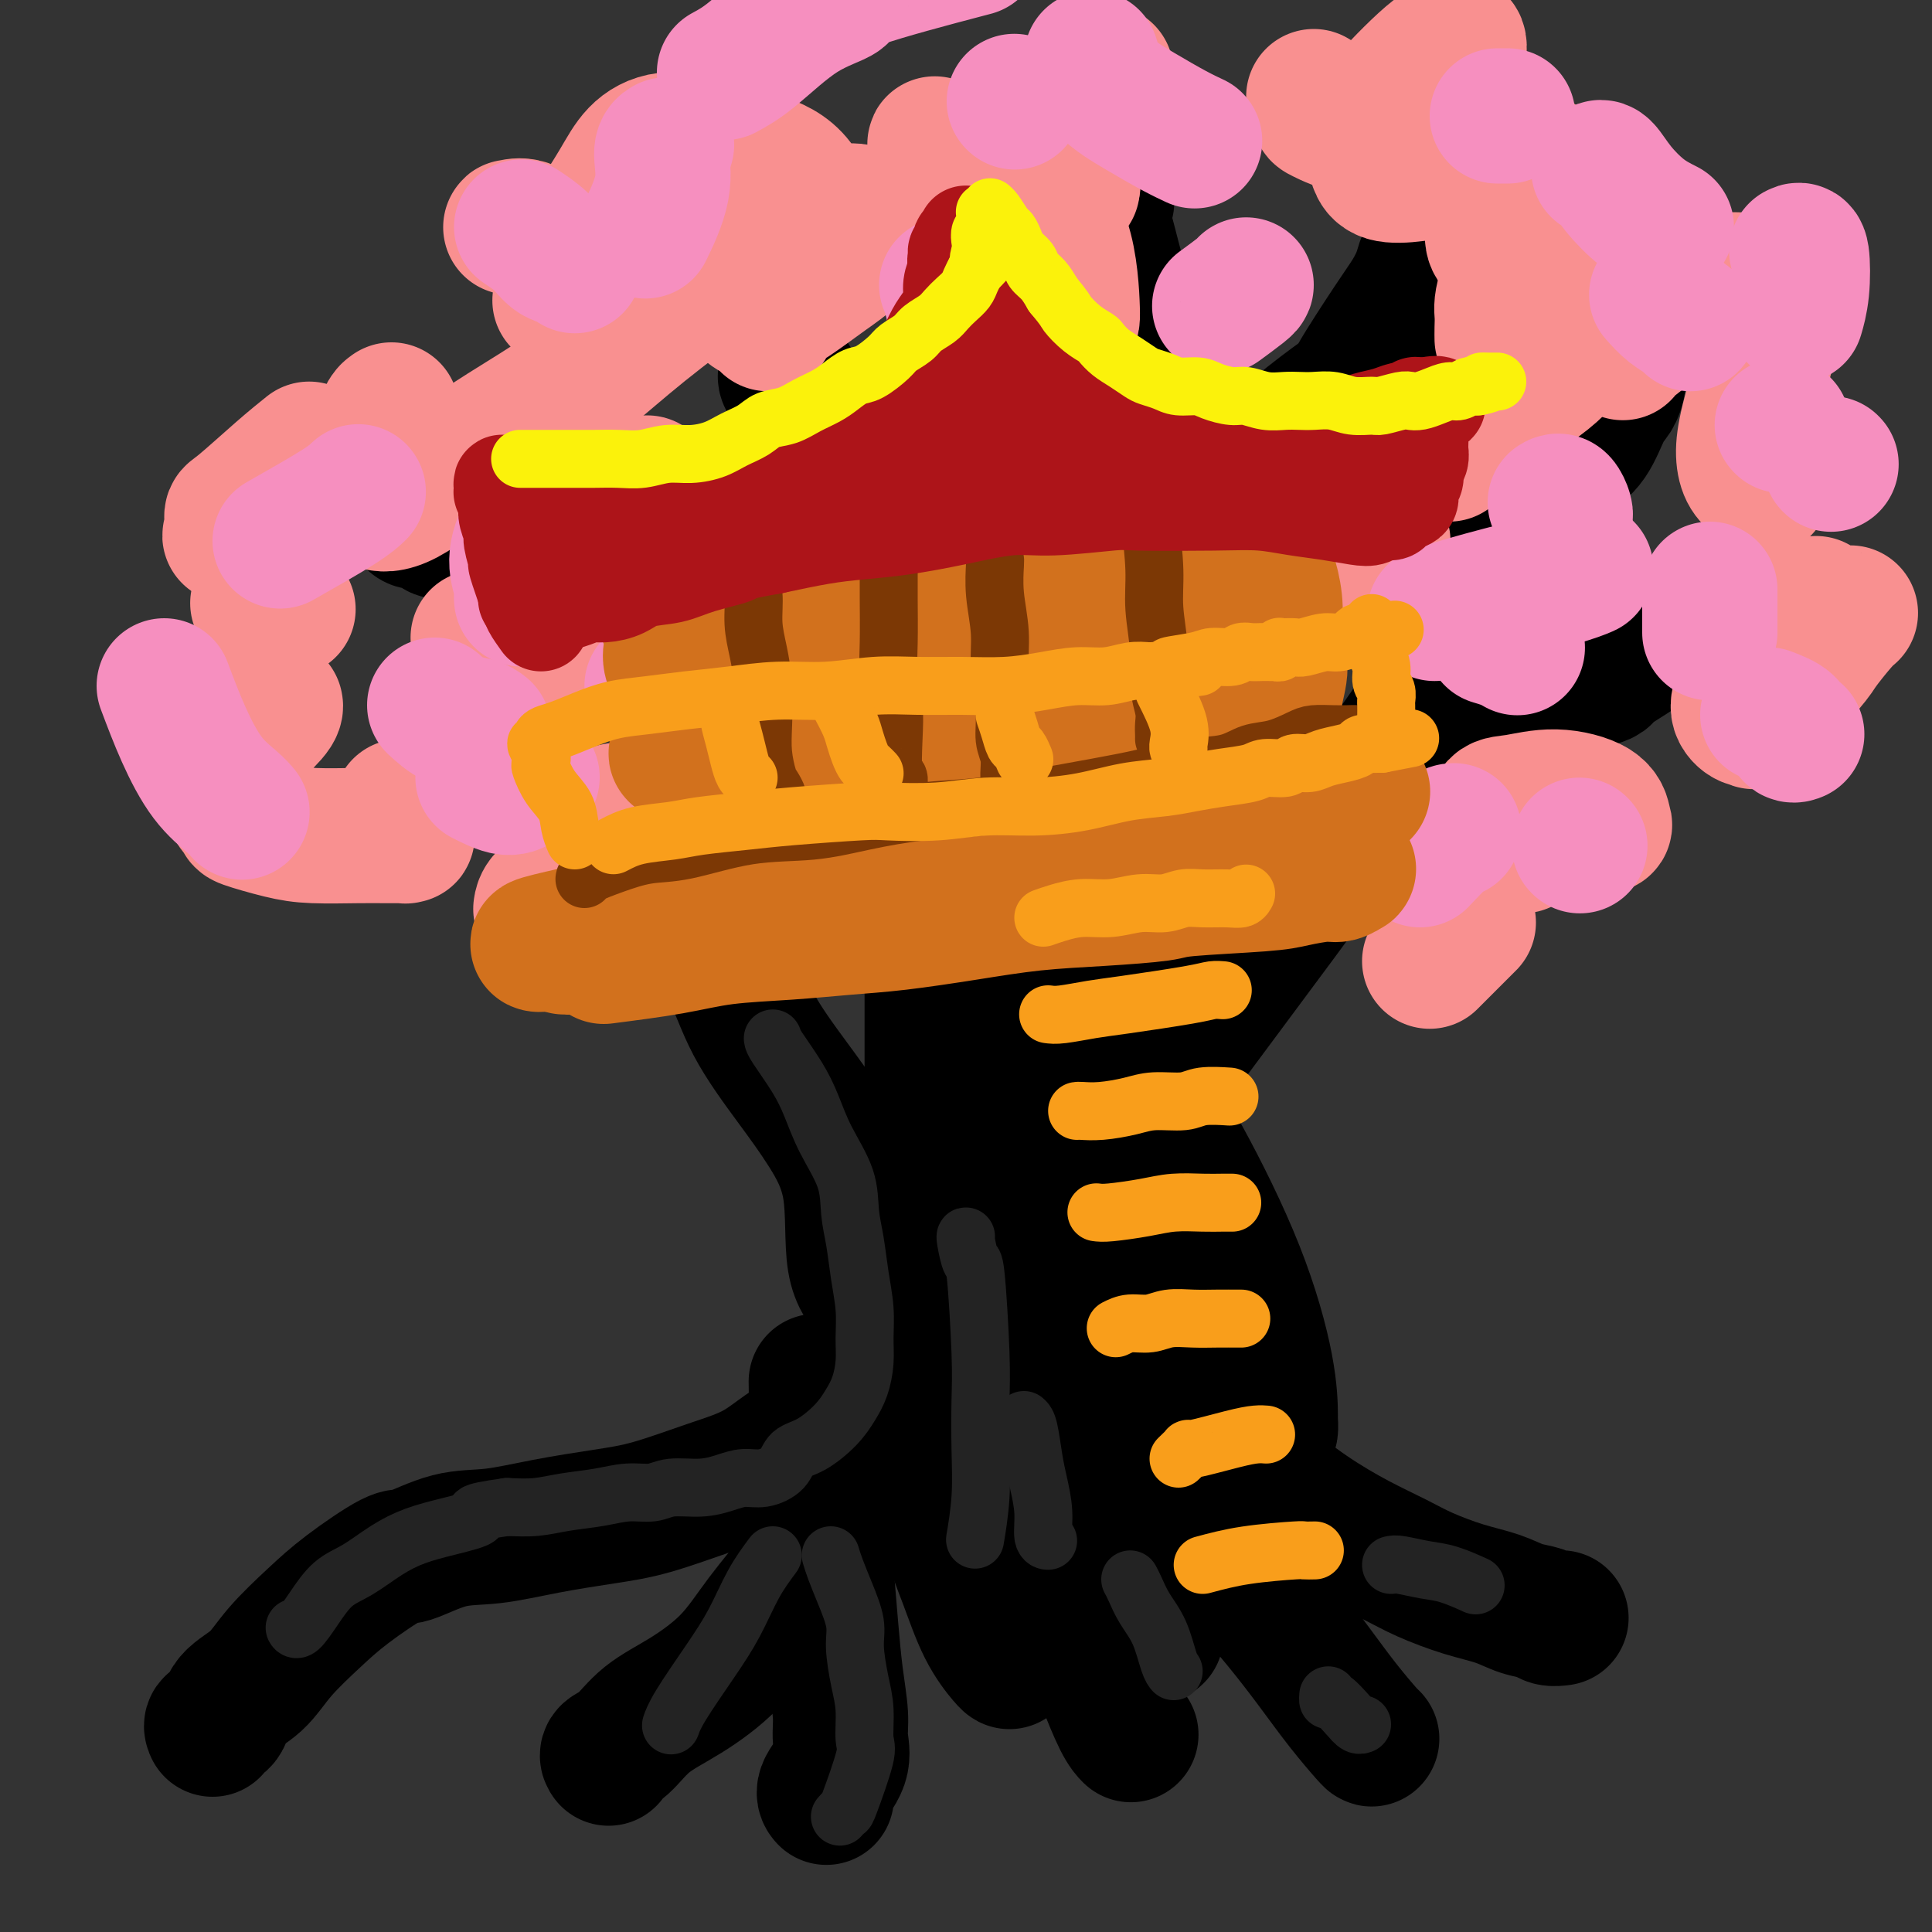 <svg viewBox='0 0 400 400' version='1.1' xmlns='http://www.w3.org/2000/svg' xmlns:xlink='http://www.w3.org/1999/xlink'><rect x="0" y="0" width="400" height="400" fill="#333333" stroke="none"/><g fill='none' stroke='rgb(0,0,0)' stroke-width='28' stroke-linecap='round' stroke-linejoin='round'><path d='M134,178c2.125,2.763 4.250,5.527 6,8c1.750,2.473 3.124,4.656 5,7c1.876,2.344 4.255,4.848 6,8c1.745,3.152 2.857,6.950 5,11c2.143,4.050 5.318,8.351 8,12c2.682,3.649 4.872,6.644 7,10c2.128,3.356 4.194,7.071 5,12c0.806,4.929 0.352,11.071 1,15c0.648,3.929 2.398,5.643 4,8c1.602,2.357 3.056,5.356 2,10c-1.056,4.644 -4.621,10.933 -5,14c-0.379,3.067 2.427,2.911 3,5c0.573,2.089 -1.088,6.422 -3,10c-1.912,3.578 -4.077,6.399 -6,9c-1.923,2.601 -3.606,4.980 -6,8c-2.394,3.020 -5.501,6.679 -8,10c-2.499,3.321 -4.390,6.304 -7,9c-2.610,2.696 -5.939,5.104 -9,7c-3.061,1.896 -5.853,3.279 -8,5c-2.147,1.721 -3.648,3.781 -5,5c-1.352,1.219 -2.556,1.597 -3,2c-0.444,0.403 -0.127,0.829 0,1c0.127,0.171 0.063,0.085 0,0'/><path d='M193,190c-0.000,0.397 -0.000,0.794 0,2c0.000,1.206 0.000,3.221 0,6c-0.000,2.779 -0.001,6.322 0,10c0.001,3.678 0.003,7.492 0,12c-0.003,4.508 -0.012,9.710 0,15c0.012,5.290 0.045,10.669 0,16c-0.045,5.331 -0.168,10.615 0,16c0.168,5.385 0.628,10.872 1,16c0.372,5.128 0.657,9.896 1,14c0.343,4.104 0.743,7.545 1,11c0.257,3.455 0.370,6.926 1,10c0.630,3.074 1.777,5.752 3,9c1.223,3.248 2.524,7.066 4,10c1.476,2.934 3.128,4.982 4,6c0.872,1.018 0.963,1.005 1,1c0.037,-0.005 0.018,-0.003 0,0'/><path d='M218,189c-0.067,0.419 -0.135,0.838 0,2c0.135,1.162 0.471,3.068 1,6c0.529,2.932 1.250,6.889 2,11c0.750,4.111 1.530,8.376 2,12c0.470,3.624 0.630,6.605 1,11c0.370,4.395 0.951,10.202 1,15c0.049,4.798 -0.432,8.585 0,13c0.432,4.415 1.778,9.458 3,14c1.222,4.542 2.320,8.585 4,13c1.680,4.415 3.942,9.203 7,14c3.058,4.797 6.910,9.603 10,14c3.090,4.397 5.416,8.383 8,12c2.584,3.617 5.424,6.864 8,10c2.576,3.136 4.886,6.161 7,9c2.114,2.839 4.030,5.493 6,8c1.970,2.507 3.992,4.867 5,6c1.008,1.133 1.002,1.038 1,1c-0.002,-0.038 -0.001,-0.019 0,0'/><path d='M199,207c-0.116,1.561 -0.233,3.122 0,5c0.233,1.878 0.815,4.073 2,9c1.185,4.927 2.974,12.587 4,17c1.026,4.413 1.288,5.578 2,9c0.712,3.422 1.875,9.101 3,14c1.125,4.899 2.211,9.018 3,14c0.789,4.982 1.280,10.828 3,16c1.720,5.172 4.668,9.670 7,14c2.332,4.330 4.048,8.490 6,13c1.952,4.510 4.141,9.368 6,13c1.859,3.632 3.388,6.038 4,7c0.612,0.962 0.306,0.481 0,0'/><path d='M205,248c-0.052,0.450 -0.104,0.900 1,4c1.104,3.100 3.363,8.850 4,12c0.637,3.150 -0.349,3.700 0,7c0.349,3.300 2.034,9.350 3,15c0.966,5.650 1.213,10.898 2,16c0.787,5.102 2.115,10.056 3,14c0.885,3.944 1.327,6.878 3,12c1.673,5.122 4.578,12.430 6,16c1.422,3.570 1.360,3.400 2,5c0.640,1.600 1.980,4.969 3,7c1.020,2.031 1.720,2.723 2,3c0.280,0.277 0.140,0.138 0,0'/><path d='M169,286c0.024,1.269 0.048,2.537 0,5c-0.048,2.463 -0.168,6.119 0,10c0.168,3.881 0.623,7.987 1,12c0.377,4.013 0.674,7.934 1,12c0.326,4.066 0.679,8.277 1,12c0.321,3.723 0.611,6.958 1,10c0.389,3.042 0.879,5.891 1,8c0.121,2.109 -0.125,3.480 0,5c0.125,1.520 0.621,3.191 0,5c-0.621,1.809 -2.360,3.756 -3,5c-0.640,1.244 -0.183,1.784 0,2c0.183,0.216 0.091,0.108 0,0'/><path d='M225,243c1.087,2.094 2.175,4.188 3,7c0.825,2.812 1.388,6.342 3,10c1.612,3.658 4.272,7.442 7,12c2.728,4.558 5.525,9.888 8,14c2.475,4.112 4.629,7.006 7,10c2.371,2.994 4.959,6.089 8,9c3.041,2.911 6.534,5.637 10,8c3.466,2.363 6.905,4.362 10,6c3.095,1.638 5.846,2.915 8,4c2.154,1.085 3.711,1.978 6,3c2.289,1.022 5.309,2.172 8,3c2.691,0.828 5.054,1.332 7,2c1.946,0.668 3.474,1.499 5,2c1.526,0.501 3.048,0.670 4,1c0.952,0.330 1.333,0.820 2,1c0.667,0.180 1.619,0.052 2,0c0.381,-0.052 0.190,-0.026 0,0'/><path d='M189,265c-0.074,-0.060 -0.149,-0.120 0,1c0.149,1.120 0.521,3.420 0,6c-0.521,2.580 -1.934,5.439 -3,8c-1.066,2.561 -1.784,4.823 -3,7c-1.216,2.177 -2.930,4.267 -6,6c-3.070,1.733 -7.494,3.108 -11,5c-3.506,1.892 -6.092,4.302 -9,6c-2.908,1.698 -6.137,2.683 -10,4c-3.863,1.317 -8.360,2.966 -12,4c-3.640,1.034 -6.421,1.451 -10,2c-3.579,0.549 -7.954,1.228 -12,2c-4.046,0.772 -7.764,1.636 -11,2c-3.236,0.364 -5.990,0.226 -9,1c-3.010,0.774 -6.275,2.459 -8,3c-1.725,0.541 -1.908,-0.064 -4,1c-2.092,1.064 -6.091,3.795 -9,6c-2.909,2.205 -4.729,3.883 -7,6c-2.271,2.117 -4.994,4.671 -7,7c-2.006,2.329 -3.294,4.432 -5,6c-1.706,1.568 -3.830,2.603 -5,4c-1.170,1.397 -1.386,3.158 -2,4c-0.614,0.842 -1.627,0.765 -2,1c-0.373,0.235 -0.107,0.781 0,1c0.107,0.219 0.053,0.109 0,0'/><path d='M167,301c1.164,-0.161 2.329,-0.323 7,-3c4.671,-2.677 12.849,-7.870 18,-11c5.151,-3.130 7.277,-4.198 10,-7c2.723,-2.802 6.045,-7.339 9,-11c2.955,-3.661 5.544,-6.447 8,-10c2.456,-3.553 4.781,-7.874 6,-10c1.219,-2.126 1.334,-2.055 2,-6c0.666,-3.945 1.885,-11.904 2,-18c0.115,-6.096 -0.872,-10.329 -2,-14c-1.128,-3.671 -2.396,-6.779 -4,-10c-1.604,-3.221 -3.544,-6.553 -5,-9c-1.456,-2.447 -2.428,-4.008 -3,-5c-0.572,-0.992 -0.745,-1.415 -1,-2c-0.255,-0.585 -0.591,-1.331 -1,0c-0.409,1.331 -0.891,4.740 -1,7c-0.109,2.260 0.153,3.371 0,6c-0.153,2.629 -0.722,6.775 -1,14c-0.278,7.225 -0.264,17.528 0,24c0.264,6.472 0.779,9.112 1,13c0.221,3.888 0.149,9.025 0,13c-0.149,3.975 -0.376,6.787 0,9c0.376,2.213 1.354,3.826 2,5c0.646,1.174 0.960,1.909 1,2c0.040,0.091 -0.195,-0.461 0,-1c0.195,-0.539 0.820,-1.064 1,-2c0.180,-0.936 -0.086,-2.282 0,-4c0.086,-1.718 0.523,-3.809 1,-6c0.477,-2.191 0.993,-4.483 1,-7c0.007,-2.517 -0.497,-5.258 -1,-8'/><path d='M217,250c0.460,-5.410 0.109,-5.933 0,-7c-0.109,-1.067 0.025,-2.676 0,-4c-0.025,-1.324 -0.207,-2.363 0,-3c0.207,-0.637 0.804,-0.870 3,0c2.196,0.870 5.993,2.845 10,6c4.007,3.155 8.226,7.489 12,12c3.774,4.511 7.102,9.199 10,14c2.898,4.801 5.365,9.714 7,13c1.635,3.286 2.438,4.946 3,7c0.562,2.054 0.882,4.503 1,6c0.118,1.497 0.032,2.041 0,2c-0.032,-0.041 -0.010,-0.668 0,-1c0.010,-0.332 0.009,-0.368 0,-2c-0.009,-1.632 -0.026,-4.858 -1,-10c-0.974,-5.142 -2.906,-12.199 -6,-20c-3.094,-7.801 -7.351,-16.346 -11,-23c-3.649,-6.654 -6.690,-11.417 -9,-16c-2.310,-4.583 -3.891,-8.987 -5,-12c-1.109,-3.013 -1.747,-4.634 -2,-6c-0.253,-1.366 -0.119,-2.477 0,-4c0.119,-1.523 0.225,-3.458 0,-6c-0.225,-2.542 -0.780,-5.691 -1,-7c-0.220,-1.309 -0.104,-0.777 0,-1c0.104,-0.223 0.195,-1.200 0,-1c-0.195,0.200 -0.674,1.576 -1,4c-0.326,2.424 -0.497,5.895 -1,11c-0.503,5.105 -1.339,11.843 -2,18c-0.661,6.157 -1.146,11.733 -2,17c-0.854,5.267 -2.076,10.226 -3,14c-0.924,3.774 -1.550,6.364 -2,8c-0.450,1.636 -0.725,2.318 -1,3'/><path d='M216,262c-1.996,11.346 -0.987,3.212 0,-1c0.987,-4.212 1.950,-4.501 4,-8c2.050,-3.499 5.187,-10.207 9,-17c3.813,-6.793 8.303,-13.670 13,-20c4.697,-6.330 9.600,-12.113 14,-18c4.400,-5.887 8.298,-11.878 12,-17c3.702,-5.122 7.208,-9.377 11,-14c3.792,-4.623 7.870,-9.616 11,-14c3.130,-4.384 5.312,-8.159 8,-12c2.688,-3.841 5.883,-7.747 8,-11c2.117,-3.253 3.156,-5.853 4,-8c0.844,-2.147 1.495,-3.841 2,-5c0.505,-1.159 0.866,-1.785 1,-2c0.134,-0.215 0.042,-0.021 -1,1c-1.042,1.021 -3.035,2.869 -5,6c-1.965,3.131 -3.903,7.546 -6,12c-2.097,4.454 -4.353,8.948 -8,15c-3.647,6.052 -8.684,13.663 -13,20c-4.316,6.337 -7.910,11.398 -15,21c-7.090,9.602 -17.675,23.743 -23,31c-5.325,7.257 -5.388,7.629 -8,12c-2.612,4.371 -7.772,12.740 -12,19c-4.228,6.260 -7.523,10.411 -10,13c-2.477,2.589 -4.137,3.615 -5,4c-0.863,0.385 -0.931,0.127 -1,0c-0.069,-0.127 -0.140,-0.125 0,-1c0.140,-0.875 0.491,-2.626 1,-6c0.509,-3.374 1.175,-8.370 2,-13c0.825,-4.630 1.807,-8.894 3,-14c1.193,-5.106 2.596,-11.053 4,-17'/><path d='M216,218c2.554,-11.001 4.438,-13.004 6,-18c1.562,-4.996 2.803,-12.983 4,-20c1.197,-7.017 2.352,-13.062 3,-19c0.648,-5.938 0.790,-11.767 1,-17c0.210,-5.233 0.490,-9.868 1,-14c0.510,-4.132 1.251,-7.761 2,-11c0.749,-3.239 1.507,-6.089 2,-9c0.493,-2.911 0.719,-5.884 1,-9c0.281,-3.116 0.615,-6.377 1,-9c0.385,-2.623 0.822,-4.610 1,-6c0.178,-1.390 0.096,-2.184 0,-3c-0.096,-0.816 -0.207,-1.655 0,-2c0.207,-0.345 0.731,-0.198 1,0c0.269,0.198 0.281,0.445 0,3c-0.281,2.555 -0.857,7.418 -1,13c-0.143,5.582 0.145,11.885 0,19c-0.145,7.115 -0.725,15.043 -1,23c-0.275,7.957 -0.245,15.942 -1,24c-0.755,8.058 -2.296,16.190 -4,23c-1.704,6.810 -3.571,12.298 -5,17c-1.429,4.702 -2.421,8.619 -3,12c-0.579,3.381 -0.744,6.225 -1,8c-0.256,1.775 -0.602,2.479 -1,3c-0.398,0.521 -0.849,0.857 -1,1c-0.151,0.143 -0.002,0.093 0,0c0.002,-0.093 -0.144,-0.228 -1,-2c-0.856,-1.772 -2.423,-5.182 -4,-9c-1.577,-3.818 -3.165,-8.044 -5,-13c-1.835,-4.956 -3.917,-10.642 -6,-16c-2.083,-5.358 -4.167,-10.388 -6,-16c-1.833,-5.612 -3.417,-11.806 -5,-18'/><path d='M194,153c-5.005,-13.783 -3.517,-11.741 -4,-14c-0.483,-2.259 -2.936,-8.821 -5,-14c-2.064,-5.179 -3.739,-8.976 -5,-12c-1.261,-3.024 -2.107,-5.275 -3,-8c-0.893,-2.725 -1.832,-5.924 -3,-9c-1.168,-3.076 -2.565,-6.029 -4,-8c-1.435,-1.971 -2.909,-2.960 -4,-4c-1.091,-1.040 -1.798,-2.131 -2,-3c-0.202,-0.869 0.103,-1.517 0,-2c-0.103,-0.483 -0.613,-0.801 -1,-1c-0.387,-0.199 -0.651,-0.278 0,1c0.651,1.278 2.215,3.913 4,7c1.785,3.087 3.789,6.625 6,11c2.211,4.375 4.629,9.587 7,16c2.371,6.413 4.695,14.029 7,21c2.305,6.971 4.592,13.299 7,19c2.408,5.701 4.939,10.774 7,15c2.061,4.226 3.652,7.604 5,10c1.348,2.396 2.451,3.809 3,5c0.549,1.191 0.542,2.158 1,3c0.458,0.842 1.380,1.558 2,2c0.620,0.442 0.939,0.609 1,1c0.061,0.391 -0.137,1.007 0,1c0.137,-0.007 0.609,-0.637 0,-2c-0.609,-1.363 -2.297,-3.458 -4,-6c-1.703,-2.542 -3.420,-5.531 -5,-9c-1.580,-3.469 -3.023,-7.420 -5,-11c-1.977,-3.580 -4.489,-6.790 -7,-10'/><path d='M192,152c-3.853,-6.955 -3.486,-6.344 -4,-7c-0.514,-0.656 -1.910,-2.581 -3,-5c-1.090,-2.419 -1.874,-5.334 -3,-8c-1.126,-2.666 -2.593,-5.083 -4,-7c-1.407,-1.917 -2.755,-3.332 -4,-5c-1.245,-1.668 -2.386,-3.588 -4,-5c-1.614,-1.412 -3.702,-2.316 -5,-3c-1.298,-0.684 -1.807,-1.147 -3,-2c-1.193,-0.853 -3.068,-2.094 -5,-3c-1.932,-0.906 -3.919,-1.475 -6,-2c-2.081,-0.525 -4.255,-1.006 -7,-1c-2.745,0.006 -6.059,0.499 -9,1c-2.941,0.501 -5.507,1.010 -8,1c-2.493,-0.010 -4.913,-0.538 -8,0c-3.087,0.538 -6.840,2.141 -10,3c-3.160,0.859 -5.728,0.972 -8,1c-2.272,0.028 -4.247,-0.030 -6,0c-1.753,0.030 -3.282,0.148 -4,0c-0.718,-0.148 -0.623,-0.562 -1,-1c-0.377,-0.438 -1.225,-0.901 -2,-1c-0.775,-0.099 -1.478,0.166 -2,0c-0.522,-0.166 -0.863,-0.762 -1,-1c-0.137,-0.238 -0.068,-0.119 0,0'/><path d='M249,112c-0.385,-0.194 -0.771,-0.388 -1,-1c-0.229,-0.612 -0.302,-1.643 1,-3c1.302,-1.357 3.979,-3.041 6,-5c2.021,-1.959 3.388,-4.193 6,-7c2.612,-2.807 6.471,-6.186 10,-9c3.529,-2.814 6.728,-5.064 8,-6c1.272,-0.936 0.617,-0.559 2,-3c1.383,-2.441 4.804,-7.700 7,-11c2.196,-3.300 3.166,-4.639 4,-6c0.834,-1.361 1.530,-2.743 2,-4c0.470,-1.257 0.714,-2.388 1,-3c0.286,-0.612 0.616,-0.703 1,-1c0.384,-0.297 0.824,-0.799 1,-1c0.176,-0.201 0.088,-0.100 0,0'/><path d='M242,90c-0.130,-1.184 -0.260,-2.367 -1,-4c-0.740,-1.633 -2.089,-3.715 -3,-6c-0.911,-2.285 -1.384,-4.772 -2,-8c-0.616,-3.228 -1.377,-7.198 -2,-9c-0.623,-1.802 -1.109,-1.436 -2,-4c-0.891,-2.564 -2.187,-8.058 -3,-11c-0.813,-2.942 -1.142,-3.330 -1,-4c0.142,-0.670 0.755,-1.620 1,-2c0.245,-0.380 0.123,-0.190 0,0'/><path d='M307,142c1.928,0.764 3.856,1.528 4,2c0.144,0.472 -1.494,0.653 2,0c3.494,-0.653 12.122,-2.139 16,-3c3.878,-0.861 3.008,-1.095 4,-2c0.992,-0.905 3.848,-2.480 6,-4c2.152,-1.520 3.600,-2.985 5,-4c1.400,-1.015 2.754,-1.578 4,-2c1.246,-0.422 2.386,-0.701 3,-1c0.614,-0.299 0.704,-0.619 1,-1c0.296,-0.381 0.799,-0.823 1,-1c0.201,-0.177 0.101,-0.088 0,0'/><path d='M310,111c4.892,-5.400 9.784,-10.801 13,-14c3.216,-3.199 4.756,-4.198 6,-6c1.244,-1.802 2.194,-4.409 3,-6c0.806,-1.591 1.470,-2.167 2,-3c0.530,-0.833 0.927,-1.922 1,-3c0.073,-1.078 -0.176,-2.145 0,-3c0.176,-0.855 0.778,-1.500 1,-2c0.222,-0.500 0.063,-0.857 0,-1c-0.063,-0.143 -0.032,-0.071 0,0'/></g>
<g fill='none' stroke='rgb(249,144,144)' stroke-width='28' stroke-linecap='round' stroke-linejoin='round'><path d='M64,93c-1.693,1.359 -3.386,2.718 -6,5c-2.614,2.282 -6.150,5.488 -8,7c-1.850,1.512 -2.012,1.331 -2,2c0.012,0.669 0.200,2.190 0,3c-0.200,0.810 -0.788,0.909 0,1c0.788,0.091 2.954,0.173 6,-1c3.046,-1.173 6.974,-3.600 10,-6c3.026,-2.400 5.151,-4.773 7,-7c1.849,-2.227 3.422,-4.310 5,-6c1.578,-1.690 3.163,-2.989 4,-4c0.837,-1.011 0.928,-1.735 1,-2c0.072,-0.265 0.124,-0.072 0,0c-0.124,0.072 -0.425,0.022 -1,1c-0.575,0.978 -1.423,2.983 -2,5c-0.577,2.017 -0.882,4.045 -1,6c-0.118,1.955 -0.051,3.837 0,5c0.051,1.163 0.084,1.607 1,2c0.916,0.393 2.715,0.737 6,-1c3.285,-1.737 8.056,-5.553 13,-9c4.944,-3.447 10.062,-6.526 14,-9c3.938,-2.474 6.695,-4.344 10,-7c3.305,-2.656 7.159,-6.100 12,-10c4.841,-3.900 10.669,-8.257 13,-10c2.331,-1.743 1.166,-0.871 0,0'/><path d='M153,61c0.364,0.778 0.728,1.555 1,2c0.272,0.445 0.450,0.556 1,1c0.550,0.444 1.470,1.220 3,1c1.530,-0.220 3.668,-1.438 6,-3c2.332,-1.562 4.858,-3.469 7,-5c2.142,-1.531 3.899,-2.685 5,-4c1.101,-1.315 1.544,-2.790 2,-4c0.456,-1.210 0.923,-2.153 1,-3c0.077,-0.847 -0.236,-1.596 -1,-2c-0.764,-0.404 -1.981,-0.463 -4,0c-2.019,0.463 -4.842,1.448 -7,3c-2.158,1.552 -3.650,3.670 -5,6c-1.350,2.330 -2.558,4.872 -3,7c-0.442,2.128 -0.119,3.842 0,5c0.119,1.158 0.034,1.759 0,2c-0.034,0.241 -0.017,0.120 0,0'/><path d='M123,172c1.195,-1.169 2.390,-2.338 3,-3c0.610,-0.662 0.636,-0.816 1,-1c0.364,-0.184 1.068,-0.398 1,0c-0.068,0.398 -0.908,1.406 -2,3c-1.092,1.594 -2.436,3.773 -4,6c-1.564,2.227 -3.347,4.504 -5,6c-1.653,1.496 -3.176,2.213 -4,3c-0.824,0.787 -0.950,1.644 -1,2c-0.050,0.356 -0.024,0.211 0,0c0.024,-0.211 0.045,-0.487 1,-1c0.955,-0.513 2.844,-1.261 5,-3c2.156,-1.739 4.581,-4.468 6,-6c1.419,-1.532 1.834,-1.866 2,-2c0.166,-0.134 0.083,-0.067 0,0'/><path d='M134,100c0.657,3.110 1.313,6.221 2,10c0.687,3.779 1.403,8.228 2,12c0.597,3.772 1.074,6.867 2,9c0.926,2.133 2.300,3.304 3,4c0.700,0.696 0.727,0.918 1,1c0.273,0.082 0.792,0.023 1,0c0.208,-0.023 0.104,-0.012 0,0'/><path d='M99,132c3.735,1.177 7.470,2.354 10,3c2.530,0.646 3.855,0.762 6,0c2.145,-0.762 5.111,-2.400 8,-4c2.889,-1.600 5.701,-3.162 7,-4c1.299,-0.838 1.085,-0.954 1,-1c-0.085,-0.046 -0.043,-0.023 0,0'/><path d='M199,72c-0.149,0.725 -0.297,1.451 0,3c0.297,1.549 1.040,3.922 2,6c0.960,2.078 2.138,3.862 3,5c0.862,1.138 1.408,1.630 3,1c1.592,-0.630 4.228,-2.381 6,-4c1.772,-1.619 2.678,-3.105 4,-6c1.322,-2.895 3.059,-7.198 4,-9c0.941,-1.802 1.084,-1.103 1,-4c-0.084,-2.897 -0.397,-9.389 -2,-14c-1.603,-4.611 -4.497,-7.339 -8,-10c-3.503,-2.661 -7.613,-5.254 -11,-7c-3.387,-1.746 -6.049,-2.643 -7,-3c-0.951,-0.357 -0.191,-0.173 0,0c0.191,0.173 -0.187,0.333 1,1c1.187,0.667 3.940,1.839 6,3c2.060,1.161 3.429,2.311 7,3c3.571,0.689 9.346,0.916 12,1c2.654,0.084 2.187,0.024 2,0c-0.187,-0.024 -0.093,-0.012 0,0'/><path d='M229,15c-0.454,0.028 -0.907,0.056 -2,1c-1.093,0.944 -2.825,2.803 -4,5c-1.175,2.197 -1.793,4.732 -2,7c-0.207,2.268 -0.004,4.268 0,6c0.004,1.732 -0.191,3.197 0,4c0.191,0.803 0.769,0.944 1,1c0.231,0.056 0.116,0.028 0,0'/><path d='M150,36c2.252,2.654 4.505,5.307 7,7c2.495,1.693 5.234,2.424 7,3c1.766,0.576 2.560,0.997 3,1c0.440,0.003 0.526,-0.412 1,0c0.474,0.412 1.335,1.649 1,0c-0.335,-1.649 -1.867,-6.186 -4,-9c-2.133,-2.814 -4.866,-3.904 -8,-5c-3.134,-1.096 -6.669,-2.196 -10,-3c-3.331,-0.804 -6.457,-1.312 -9,-1c-2.543,0.312 -4.502,1.444 -6,3c-1.498,1.556 -2.535,3.534 -4,6c-1.465,2.466 -3.359,5.418 -5,8c-1.641,2.582 -3.028,4.794 -4,7c-0.972,2.206 -1.528,4.406 -2,6c-0.472,1.594 -0.861,2.583 -1,3c-0.139,0.417 -0.027,0.261 0,0c0.027,-0.261 -0.029,-0.627 0,-1c0.029,-0.373 0.144,-0.751 0,-2c-0.144,-1.249 -0.547,-3.368 -1,-5c-0.453,-1.632 -0.955,-2.776 -2,-4c-1.045,-1.224 -2.632,-2.529 -4,-3c-1.368,-0.471 -2.516,-0.108 -3,0c-0.484,0.108 -0.305,-0.038 0,0c0.305,0.038 0.736,0.259 3,1c2.264,0.741 6.359,2.003 12,2c5.641,-0.003 12.826,-1.270 16,-2c3.174,-0.730 2.335,-0.923 2,-1c-0.335,-0.077 -0.168,-0.039 0,0'/><path d='M272,20c0.447,1.223 0.893,2.445 1,3c0.107,0.555 -0.126,0.442 1,1c1.126,0.558 3.612,1.786 6,2c2.388,0.214 4.679,-0.587 7,-2c2.321,-1.413 4.673,-3.437 7,-5c2.327,-1.563 4.628,-2.665 6,-4c1.372,-1.335 1.817,-2.903 2,-4c0.183,-1.097 0.106,-1.722 0,-2c-0.106,-0.278 -0.242,-0.208 -1,0c-0.758,0.208 -2.137,0.555 -5,3c-2.863,2.445 -7.209,6.988 -9,9c-1.791,2.012 -1.027,1.493 -1,3c0.027,1.507 -0.684,5.041 -1,7c-0.316,1.959 -0.239,2.343 0,3c0.239,0.657 0.639,1.588 2,2c1.361,0.412 3.685,0.306 6,0c2.315,-0.306 4.623,-0.813 6,-1c1.377,-0.187 1.822,-0.053 2,0c0.178,0.053 0.089,0.027 0,0'/><path d='M318,33c-1.810,2.107 -3.621,4.213 -5,6c-1.379,1.787 -2.327,3.253 -3,5c-0.673,1.747 -1.070,3.775 -1,5c0.070,1.225 0.606,1.648 1,2c0.394,0.352 0.644,0.633 1,1c0.356,0.367 0.816,0.819 1,1c0.184,0.181 0.092,0.090 0,0'/><path d='M336,73c0.311,-0.445 0.621,-0.890 2,-2c1.379,-1.110 3.826,-2.886 6,-5c2.174,-2.114 4.075,-4.565 6,-6c1.925,-1.435 3.874,-1.853 6,-2c2.126,-0.147 4.430,-0.022 6,0c1.570,0.022 2.406,-0.060 3,2c0.594,2.060 0.946,6.260 1,9c0.054,2.740 -0.189,4.019 -1,7c-0.811,2.981 -2.189,7.664 -3,11c-0.811,3.336 -1.054,5.325 -1,7c0.054,1.675 0.406,3.037 1,4c0.594,0.963 1.429,1.529 2,2c0.571,0.471 0.877,0.849 1,1c0.123,0.151 0.061,0.076 0,0'/><path d='M358,123c-0.288,0.251 -0.575,0.503 -1,1c-0.425,0.497 -0.986,1.240 -1,2c-0.014,0.760 0.519,1.536 1,2c0.481,0.464 0.910,0.615 2,1c1.090,0.385 2.842,1.003 4,1c1.158,-0.003 1.721,-0.628 3,-1c1.279,-0.372 3.274,-0.492 5,-1c1.726,-0.508 3.185,-1.403 4,-2c0.815,-0.597 0.987,-0.897 1,-1c0.013,-0.103 -0.134,-0.009 -2,1c-1.866,1.009 -5.452,2.934 -8,6c-2.548,3.066 -4.057,7.272 -5,10c-0.943,2.728 -1.321,3.978 -1,5c0.321,1.022 1.340,1.816 2,2c0.660,0.184 0.960,-0.241 1,0c0.040,0.241 -0.182,1.147 2,-1c2.182,-2.147 6.767,-7.346 9,-10c2.233,-2.654 2.114,-2.763 3,-4c0.886,-1.237 2.777,-3.602 4,-5c1.223,-1.398 1.778,-1.828 2,-2c0.222,-0.172 0.111,-0.086 0,0'/><path d='M300,94c1.668,-2.135 3.337,-4.271 7,-7c3.663,-2.729 9.321,-6.052 13,-9c3.679,-2.948 5.378,-5.522 7,-8c1.622,-2.478 3.168,-4.859 4,-6c0.832,-1.141 0.952,-1.040 1,-1c0.048,0.040 0.024,0.020 0,0'/><path d='M322,37c-1.041,1.958 -2.083,3.915 -4,8c-1.917,4.085 -4.710,10.296 -6,14c-1.290,3.704 -1.078,4.901 -1,6c0.078,1.099 0.021,2.099 0,3c-0.021,0.901 -0.006,1.704 0,2c0.006,0.296 0.002,0.085 0,0c-0.002,-0.085 -0.001,-0.042 0,0'/><path d='M277,114c1.018,-0.310 2.036,-0.619 3,-1c0.964,-0.381 1.875,-0.833 3,-1c1.125,-0.167 2.464,-0.048 3,0c0.536,0.048 0.268,0.024 0,0'/><path d='M267,108c0.422,-0.422 0.844,-0.844 1,-1c0.156,-0.156 0.044,-0.044 0,0c-0.044,0.044 -0.022,0.022 0,0'/><path d='M321,169c0.162,-0.121 0.324,-0.242 1,0c0.676,0.242 1.866,0.848 3,1c1.134,0.152 2.211,-0.150 3,0c0.789,0.150 1.288,0.754 2,1c0.712,0.246 1.636,0.136 2,0c0.364,-0.136 0.168,-0.298 0,-1c-0.168,-0.702 -0.307,-1.943 -2,-3c-1.693,-1.057 -4.939,-1.931 -8,-2c-3.061,-0.069 -5.939,0.668 -8,1c-2.061,0.332 -3.307,0.260 -4,1c-0.693,0.740 -0.833,2.293 -1,3c-0.167,0.707 -0.360,0.568 0,1c0.360,0.432 1.273,1.436 2,2c0.727,0.564 1.267,0.687 2,1c0.733,0.313 1.659,0.815 2,1c0.341,0.185 0.097,0.053 0,0c-0.097,-0.053 -0.049,-0.026 0,0'/><path d='M296,199c0.558,-0.558 1.116,-1.116 2,-2c0.884,-0.884 2.093,-2.093 3,-3c0.907,-0.907 1.514,-1.514 2,-2c0.486,-0.486 0.853,-0.853 1,-1c0.147,-0.147 0.073,-0.073 0,0'/><path d='M141,140c-2.754,-2.081 -5.509,-4.162 -7,-5c-1.491,-0.838 -1.720,-0.435 -3,0c-1.280,0.435 -3.611,0.900 -5,1c-1.389,0.100 -1.835,-0.165 -2,0c-0.165,0.165 -0.047,0.762 0,1c0.047,0.238 0.024,0.119 0,0'/><path d='M83,167c-0.008,0.221 -0.016,0.441 0,1c0.016,0.559 0.056,1.456 0,2c-0.056,0.544 -0.208,0.734 0,1c0.208,0.266 0.777,0.607 1,1c0.223,0.393 0.101,0.837 0,1c-0.101,0.163 -0.182,0.044 0,0c0.182,-0.044 0.625,-0.014 0,0c-0.625,0.014 -2.319,0.011 -4,0c-1.681,-0.011 -3.348,-0.029 -6,0c-2.652,0.029 -6.288,0.105 -9,0c-2.712,-0.105 -4.499,-0.391 -7,-1c-2.501,-0.609 -5.715,-1.539 -7,-2c-1.285,-0.461 -0.642,-0.452 -1,-1c-0.358,-0.548 -1.718,-1.653 -2,-3c-0.282,-1.347 0.513,-2.935 1,-5c0.487,-2.065 0.667,-4.605 2,-7c1.333,-2.395 3.821,-4.645 5,-6c1.179,-1.355 1.051,-1.816 1,-2c-0.051,-0.184 -0.026,-0.092 0,0'/><path d='M54,125c-0.556,-0.111 -1.111,-0.222 0,0c1.111,0.222 3.889,0.778 5,1c1.111,0.222 0.556,0.111 0,0'/></g>
<g fill='none' stroke='rgb(246,143,191)' stroke-width='28' stroke-linecap='round' stroke-linejoin='round'><path d='M34,142c1.260,3.343 2.520,6.686 4,10c1.480,3.314 3.180,6.600 5,9c1.820,2.400 3.759,3.915 5,5c1.241,1.085 1.783,1.738 2,2c0.217,0.262 0.108,0.131 0,0'/><path d='M58,112c4.622,-2.622 9.244,-5.244 12,-7c2.756,-1.756 3.644,-2.644 4,-3c0.356,-0.356 0.178,-0.178 0,0'/><path d='M108,47c1.434,0.951 2.868,1.901 4,3c1.132,1.099 1.963,2.346 3,3c1.037,0.654 2.279,0.715 3,1c0.721,0.285 0.920,0.796 1,1c0.080,0.204 0.040,0.102 0,0'/><path d='M138,30c-0.512,0.292 -1.024,0.583 -1,2c0.024,1.417 0.583,3.958 0,7c-0.583,3.042 -2.310,6.583 -3,8c-0.690,1.417 -0.345,0.708 0,0'/><path d='M90,146c1.298,1.185 2.595,2.369 4,3c1.405,0.631 2.917,0.708 4,1c1.083,0.292 1.738,0.798 2,1c0.262,0.202 0.131,0.101 0,0'/><path d='M100,161c1.833,0.929 3.667,1.857 5,2c1.333,0.143 2.167,-0.500 3,-1c0.833,-0.500 1.667,-0.857 2,-1c0.333,-0.143 0.167,-0.071 0,0'/><path d='M113,106c-1.434,1.149 -2.868,2.297 -4,4c-1.132,1.703 -1.964,3.959 -2,6c-0.036,2.041 0.722,3.867 1,5c0.278,1.133 0.075,1.574 0,2c-0.075,0.426 -0.021,0.836 0,1c0.021,0.164 0.011,0.082 0,0'/><path d='M196,59c0.303,0.704 0.607,1.408 1,3c0.393,1.592 0.876,4.073 2,6c1.124,1.927 2.889,3.300 4,4c1.111,0.700 1.568,0.727 2,1c0.432,0.273 0.838,0.792 1,1c0.162,0.208 0.081,0.104 0,0'/><path d='M210,21c0.000,0.000 0.100,0.100 0.1,0.1'/><path d='M150,15c1.659,-0.894 3.317,-1.789 6,-4c2.683,-2.211 6.390,-5.739 10,-8c3.610,-2.261 7.122,-3.256 8,-4c0.878,-0.744 -0.879,-1.239 4,-3c4.879,-1.761 16.394,-4.789 21,-6c4.606,-1.211 2.303,-0.606 0,0'/><path d='M226,12c0.656,2.075 1.311,4.150 3,6c1.689,1.850 4.411,3.475 7,5c2.589,1.525 5.043,2.949 7,4c1.957,1.051 3.416,1.729 4,2c0.584,0.271 0.292,0.136 0,0'/><path d='M253,63c-0.423,0.310 -0.845,0.619 0,0c0.845,-0.619 2.958,-2.167 4,-3c1.042,-0.833 1.012,-0.952 1,-1c-0.012,-0.048 -0.006,-0.024 0,0'/><path d='M310,24c0.833,0.000 1.667,0.000 2,0c0.333,0.000 0.167,0.000 0,0'/><path d='M343,61c0.958,1.071 1.917,2.143 3,3c1.083,0.857 2.292,1.500 3,2c0.708,0.500 0.917,0.857 1,1c0.083,0.143 0.042,0.071 0,0'/><path d='M354,122c0.000,1.268 0.000,2.536 0,4c0.000,1.464 0.000,3.125 0,4c0.000,0.875 0.000,0.964 0,1c-0.000,0.036 0.000,0.018 0,0'/><path d='M327,175c0.000,0.000 0.100,0.100 0.1,0.1'/><path d='M294,178c1.889,-2.000 3.778,-4.000 5,-5c1.222,-1.000 1.778,-1.000 2,-1c0.222,0.000 0.111,0.000 0,0'/><path d='M366,148c1.607,0.619 3.214,1.238 4,2c0.786,0.762 0.750,1.667 1,2c0.250,0.333 0.786,0.095 1,0c0.214,-0.095 0.107,-0.048 0,0'/><path d='M309,132c1.042,0.310 2.083,0.619 3,1c0.917,0.381 1.708,0.833 2,1c0.292,0.167 0.083,0.048 0,0c-0.083,-0.048 -0.042,-0.024 0,0'/><path d='M297,127c2.708,-0.875 5.417,-1.750 10,-3c4.583,-1.250 11.042,-2.875 15,-4c3.958,-1.125 5.417,-1.750 6,-2c0.583,-0.250 0.292,-0.125 0,0'/><path d='M369,88c0.000,0.000 0.100,0.100 0.1,0.1'/><path d='M379,96c0.000,0.000 0.100,0.100 0.1,0.1'/><path d='M345,47c-1.630,-0.823 -3.260,-1.646 -5,-3c-1.740,-1.354 -3.590,-3.239 -5,-5c-1.410,-1.761 -2.380,-3.397 -3,-4c-0.620,-0.603 -0.892,-0.172 -1,0c-0.108,0.172 -0.054,0.086 0,0'/><path d='M372,52c0.393,-0.220 0.786,-0.440 1,1c0.214,1.440 0.250,4.542 0,7c-0.250,2.458 -0.786,4.274 -1,5c-0.214,0.726 -0.107,0.363 0,0'/><path d='M322,104c0.310,-0.196 0.619,-0.393 1,0c0.381,0.393 0.833,1.375 1,2c0.167,0.625 0.048,0.893 0,1c-0.048,0.107 -0.024,0.054 0,0'/><path d='M135,142c0.000,0.000 0.100,0.100 0.1,0.1'/></g>
<g fill='none' stroke='rgb(210,113,29)' stroke-width='28' stroke-linecap='round' stroke-linejoin='round'><path d='M125,198c4.986,-0.642 9.972,-1.285 14,-2c4.028,-0.715 7.099,-1.504 11,-2c3.901,-0.496 8.631,-0.700 13,-1c4.369,-0.300 8.378,-0.696 12,-1c3.622,-0.304 6.859,-0.515 11,-1c4.141,-0.485 9.188,-1.243 14,-2c4.812,-0.757 9.389,-1.512 14,-2c4.611,-0.488 9.255,-0.708 14,-1c4.745,-0.292 9.589,-0.657 12,-1c2.411,-0.343 2.389,-0.665 6,-1c3.611,-0.335 10.856,-0.682 15,-1c4.144,-0.318 5.188,-0.607 7,-1c1.812,-0.393 4.392,-0.890 6,-1c1.608,-0.110 2.243,0.167 3,0c0.757,-0.167 1.634,-0.777 2,-1c0.366,-0.223 0.219,-0.061 0,0c-0.219,0.061 -0.511,0.019 -1,0c-0.489,-0.019 -1.176,-0.014 -4,0c-2.824,0.014 -7.784,0.036 -13,0c-5.216,-0.036 -10.686,-0.131 -17,0c-6.314,0.131 -13.471,0.489 -21,1c-7.529,0.511 -15.431,1.174 -25,2c-9.569,0.826 -20.806,1.815 -31,3c-10.194,1.185 -19.344,2.567 -26,4c-6.656,1.433 -10.817,2.917 -14,4c-3.183,1.083 -5.389,1.764 -7,2c-1.611,0.236 -2.626,0.025 -3,0c-0.374,-0.025 -0.107,0.136 0,0c0.107,-0.136 0.053,-0.568 0,-1'/><path d='M117,195c-12.107,1.531 -1.874,-0.643 4,-2c5.874,-1.357 7.388,-1.899 11,-3c3.612,-1.101 9.320,-2.761 15,-4c5.680,-1.239 11.331,-2.057 17,-3c5.669,-0.943 11.357,-2.013 17,-3c5.643,-0.987 11.241,-1.893 17,-3c5.759,-1.107 11.677,-2.416 17,-3c5.323,-0.584 10.050,-0.443 15,-1c4.950,-0.557 10.122,-1.813 15,-3c4.878,-1.187 9.461,-2.304 13,-3c3.539,-0.696 6.033,-0.970 8,-1c1.967,-0.030 3.406,0.184 5,0c1.594,-0.184 3.341,-0.768 5,-1c1.659,-0.232 3.228,-0.114 4,0c0.772,0.114 0.746,0.223 1,0c0.254,-0.223 0.787,-0.778 1,-1c0.213,-0.222 0.107,-0.111 0,0'/><path d='M150,181c-0.635,-2.047 -1.270,-4.094 -2,-6c-0.730,-1.906 -1.556,-3.671 -2,-6c-0.444,-2.329 -0.505,-5.221 -1,-8c-0.495,-2.779 -1.425,-5.443 -2,-8c-0.575,-2.557 -0.796,-5.006 -1,-7c-0.204,-1.994 -0.393,-3.532 -1,-5c-0.607,-1.468 -1.633,-2.866 -2,-4c-0.367,-1.134 -0.077,-2.005 0,-3c0.077,-0.995 -0.060,-2.115 0,-3c0.060,-0.885 0.319,-1.537 0,-2c-0.319,-0.463 -1.214,-0.739 -1,-1c0.214,-0.261 1.536,-0.508 4,-1c2.464,-0.492 6.069,-1.230 11,-2c4.931,-0.770 11.186,-1.572 16,-2c4.814,-0.428 8.185,-0.482 12,-1c3.815,-0.518 8.072,-1.501 12,-2c3.928,-0.499 7.526,-0.515 11,-1c3.474,-0.485 6.822,-1.439 10,-2c3.178,-0.561 6.186,-0.728 9,-1c2.814,-0.272 5.436,-0.647 8,-1c2.564,-0.353 5.071,-0.683 7,-1c1.929,-0.317 3.280,-0.621 5,-1c1.720,-0.379 3.809,-0.833 5,-1c1.191,-0.167 1.483,-0.048 2,0c0.517,0.048 1.258,0.024 2,0'/><path d='M252,112c18.143,-2.525 6.500,-0.838 3,0c-3.500,0.838 1.143,0.827 3,1c1.857,0.173 0.927,0.530 1,1c0.073,0.470 1.149,1.054 2,2c0.851,0.946 1.478,2.253 2,4c0.522,1.747 0.938,3.934 1,6c0.062,2.066 -0.231,4.012 0,6c0.231,1.988 0.986,4.018 1,6c0.014,1.982 -0.714,3.917 -1,6c-0.286,2.083 -0.129,4.313 0,6c0.129,1.687 0.230,2.829 0,4c-0.230,1.171 -0.793,2.370 -1,3c-0.207,0.630 -0.060,0.691 0,1c0.060,0.309 0.032,0.867 0,1c-0.032,0.133 -0.070,-0.157 0,0c0.070,0.157 0.246,0.762 0,1c-0.246,0.238 -0.915,0.111 -1,0c-0.085,-0.111 0.415,-0.204 -1,0c-1.415,0.204 -4.743,0.706 -9,1c-4.257,0.294 -9.443,0.380 -16,0c-6.557,-0.380 -14.485,-1.226 -26,-2c-11.515,-0.774 -26.617,-1.476 -34,-2c-7.383,-0.524 -7.047,-0.871 -11,-1c-3.953,-0.129 -12.195,-0.042 -17,0c-4.805,0.042 -6.175,0.037 -7,0c-0.825,-0.037 -1.106,-0.106 -1,0c0.106,0.106 0.600,0.388 2,0c1.400,-0.388 3.705,-1.444 7,-3c3.295,-1.556 7.579,-3.611 12,-5c4.421,-1.389 8.977,-2.111 13,-3c4.023,-0.889 7.511,-1.944 11,-3'/><path d='M185,142c9.199,-2.749 10.195,-2.623 13,-3c2.805,-0.377 7.417,-1.257 12,-2c4.583,-0.743 9.137,-1.348 13,-2c3.863,-0.652 7.037,-1.352 10,-2c2.963,-0.648 5.716,-1.245 8,-2c2.284,-0.755 4.100,-1.667 5,-2c0.900,-0.333 0.884,-0.086 1,0c0.116,0.086 0.363,0.011 0,0c-0.363,-0.011 -1.338,0.042 -4,0c-2.662,-0.042 -7.012,-0.177 -12,0c-4.988,0.177 -10.614,0.668 -17,1c-6.386,0.332 -13.531,0.506 -19,1c-5.469,0.494 -9.262,1.310 -13,2c-3.738,0.690 -7.423,1.255 -10,2c-2.577,0.745 -4.048,1.671 -5,2c-0.952,0.329 -1.385,0.060 -1,0c0.385,-0.060 1.589,0.087 4,0c2.411,-0.087 6.029,-0.409 11,-1c4.971,-0.591 11.295,-1.451 17,-2c5.705,-0.549 10.791,-0.788 16,-1c5.209,-0.212 10.540,-0.396 15,-1c4.460,-0.604 8.049,-1.626 11,-2c2.951,-0.374 5.264,-0.100 7,0c1.736,0.100 2.896,0.027 4,0c1.104,-0.027 2.152,-0.007 3,0c0.848,0.007 1.498,0.002 2,0c0.502,-0.002 0.858,-0.001 1,0c0.142,0.001 0.071,0.000 0,0'/><path d='M233,138c1.126,0.734 2.252,1.469 3,2c0.748,0.531 1.119,0.860 2,1c0.881,0.140 2.273,0.091 3,0c0.727,-0.091 0.788,-0.224 1,0c0.212,0.224 0.574,0.807 1,1c0.426,0.193 0.916,-0.002 2,0c1.084,0.002 2.764,0.200 4,0c1.236,-0.200 2.030,-0.800 3,-1c0.970,-0.200 2.116,-0.001 3,0c0.884,0.001 1.505,-0.196 2,0c0.495,0.196 0.864,0.783 1,1c0.136,0.217 0.039,0.062 0,0c-0.039,-0.062 -0.019,-0.031 0,0'/></g>
<g fill='none' stroke='rgb(124,56,5)' stroke-width='12' stroke-linecap='round' stroke-linejoin='round'><path d='M155,118c-0.119,0.114 -0.238,0.229 0,1c0.238,0.771 0.835,2.200 1,4c0.165,1.800 -0.100,3.971 0,6c0.100,2.029 0.566,3.916 1,6c0.434,2.084 0.837,4.364 1,7c0.163,2.636 0.086,5.627 0,8c-0.086,2.373 -0.181,4.128 0,6c0.181,1.872 0.637,3.861 1,5c0.363,1.139 0.633,1.429 1,2c0.367,0.571 0.829,1.423 1,2c0.171,0.577 0.049,0.879 0,1c-0.049,0.121 -0.024,0.060 0,0'/><path d='M184,113c0.002,1.660 0.004,3.320 0,5c-0.004,1.680 -0.015,3.380 0,6c0.015,2.620 0.056,6.160 0,9c-0.056,2.840 -0.207,4.980 0,7c0.207,2.020 0.774,3.922 1,6c0.226,2.078 0.113,4.333 0,7c-0.113,2.667 -0.226,5.746 0,7c0.226,1.254 0.792,0.684 1,1c0.208,0.316 0.060,1.519 0,2c-0.060,0.481 -0.030,0.241 0,0'/><path d='M206,116c0.033,-0.065 0.065,-0.129 0,1c-0.065,1.129 -0.229,3.453 0,6c0.229,2.547 0.850,5.317 1,8c0.150,2.683 -0.171,5.279 0,8c0.171,2.721 0.834,5.566 1,8c0.166,2.434 -0.165,4.456 0,6c0.165,1.544 0.828,2.610 1,4c0.172,1.390 -0.146,3.105 0,4c0.146,0.895 0.756,0.970 1,1c0.244,0.030 0.122,0.015 0,0'/><path d='M238,107c0.455,3.969 0.910,7.938 1,11c0.090,3.062 -0.186,5.219 0,8c0.186,2.781 0.835,6.188 1,9c0.165,2.812 -0.152,5.030 0,7c0.152,1.970 0.773,3.691 1,5c0.227,1.309 0.061,2.207 0,3c-0.061,0.793 -0.016,1.483 0,2c0.016,0.517 0.005,0.862 0,1c-0.005,0.138 -0.002,0.069 0,0'/><path d='M121,182c0.026,-0.255 0.052,-0.510 1,-1c0.948,-0.490 2.819,-1.216 5,-2c2.181,-0.784 4.672,-1.627 7,-2c2.328,-0.373 4.495,-0.275 8,-1c3.505,-0.725 8.350,-2.273 13,-3c4.650,-0.727 9.107,-0.631 13,-1c3.893,-0.369 7.223,-1.201 11,-2c3.777,-0.799 8.002,-1.565 12,-2c3.998,-0.435 7.770,-0.540 12,-1c4.230,-0.460 8.917,-1.274 13,-2c4.083,-0.726 7.560,-1.364 11,-2c3.440,-0.636 6.841,-1.269 10,-2c3.159,-0.731 6.075,-1.562 9,-2c2.925,-0.438 5.860,-0.485 8,-1c2.140,-0.515 3.486,-1.497 5,-2c1.514,-0.503 3.196,-0.527 5,-1c1.804,-0.473 3.729,-1.395 5,-2c1.271,-0.605 1.887,-0.893 3,-1c1.113,-0.107 2.721,-0.032 4,0c1.279,0.032 2.227,0.023 3,0c0.773,-0.023 1.369,-0.059 2,0c0.631,0.059 1.297,0.212 2,0c0.703,-0.212 1.442,-0.789 2,-1c0.558,-0.211 0.933,-0.057 1,0c0.067,0.057 -0.174,0.015 0,0c0.174,-0.015 0.764,-0.004 1,0c0.236,0.004 0.118,0.002 0,0'/></g>
<g fill='none' stroke='rgb(249,158,27)' stroke-width='12' stroke-linecap='round' stroke-linejoin='round'><path d='M119,174c-0.384,-0.905 -0.769,-1.810 -1,-3c-0.231,-1.190 -0.309,-2.664 -1,-4c-0.691,-1.336 -1.994,-2.534 -3,-4c-1.006,-1.466 -1.716,-3.201 -2,-4c-0.284,-0.799 -0.143,-0.662 0,-1c0.143,-0.338 0.289,-1.151 0,-2c-0.289,-0.849 -1.012,-1.732 -1,-2c0.012,-0.268 0.760,0.080 1,0c0.240,-0.080 -0.027,-0.589 0,-1c0.027,-0.411 0.349,-0.726 1,-1c0.651,-0.274 1.630,-0.507 3,-1c1.370,-0.493 3.132,-1.245 5,-2c1.868,-0.755 3.843,-1.513 6,-2c2.157,-0.487 4.495,-0.704 7,-1c2.505,-0.296 5.178,-0.672 8,-1c2.822,-0.328 5.795,-0.610 9,-1c3.205,-0.390 6.643,-0.889 10,-1c3.357,-0.111 6.632,0.167 10,0c3.368,-0.167 6.828,-0.780 10,-1c3.172,-0.220 6.055,-0.049 9,0c2.945,0.049 5.953,-0.024 9,0c3.047,0.024 6.135,0.146 9,0c2.865,-0.146 5.508,-0.561 8,-1c2.492,-0.439 4.833,-0.901 7,-1c2.167,-0.099 4.160,0.166 6,0c1.840,-0.166 3.526,-0.762 5,-1c1.474,-0.238 2.737,-0.119 4,0'/><path d='M238,139c18.111,-1.421 7.888,-0.973 5,-1c-2.888,-0.027 1.558,-0.529 4,-1c2.442,-0.471 2.881,-0.911 4,-1c1.119,-0.089 2.919,0.172 4,0c1.081,-0.172 1.442,-0.778 2,-1c0.558,-0.222 1.311,-0.060 2,0c0.689,0.060 1.313,0.017 2,0c0.687,-0.017 1.438,-0.008 2,0c0.562,0.008 0.934,0.016 1,0c0.066,-0.016 -0.174,-0.057 0,0c0.174,0.057 0.763,0.211 1,0c0.237,-0.211 0.123,-0.789 0,-1c-0.123,-0.211 -0.253,-0.055 0,0c0.253,0.055 0.890,0.011 1,0c0.110,-0.011 -0.305,0.012 0,0c0.305,-0.012 1.332,-0.059 2,0c0.668,0.059 0.977,0.222 2,0c1.023,-0.222 2.761,-0.830 4,-1c1.239,-0.170 1.981,0.098 3,0c1.019,-0.098 2.315,-0.562 3,-1c0.685,-0.438 0.757,-0.849 1,-1c0.243,-0.151 0.656,-0.040 1,0c0.344,0.040 0.618,0.011 1,0c0.382,-0.011 0.872,-0.003 1,0c0.128,0.003 -0.106,0.001 0,0c0.106,-0.001 0.553,-0.000 1,0'/><path d='M285,131c7.311,-1.244 2.089,-0.356 0,0c-2.089,0.356 -1.044,0.178 0,0'/><path d='M284,129c0.455,0.998 0.910,1.996 1,3c0.090,1.004 -0.186,2.013 0,3c0.186,0.987 0.835,1.951 1,3c0.165,1.049 -0.152,2.184 0,3c0.152,0.816 0.773,1.315 1,2c0.227,0.685 0.061,1.557 0,2c-0.061,0.443 -0.016,0.459 0,1c0.016,0.541 0.004,1.609 0,2c-0.004,0.391 -0.001,0.105 0,0c0.001,-0.105 0.000,-0.030 0,0c-0.000,0.030 -0.000,0.015 0,0'/><path d='M241,143c1.268,2.536 2.536,5.072 3,7c0.464,1.928 0.124,3.249 0,4c-0.124,0.751 -0.033,0.933 0,1c0.033,0.067 0.010,0.019 0,0c-0.010,-0.019 -0.005,-0.010 0,0'/><path d='M208,148c0.332,0.942 0.663,1.885 1,3c0.337,1.115 0.679,2.404 1,3c0.321,0.596 0.622,0.500 1,1c0.378,0.500 0.832,1.596 1,2c0.168,0.404 0.048,0.115 0,0c-0.048,-0.115 -0.024,-0.058 0,0'/><path d='M174,146c0.756,1.427 1.512,2.854 2,4c0.488,1.146 0.709,2.009 1,3c0.291,0.991 0.653,2.108 1,3c0.347,0.892 0.681,1.559 1,2c0.319,0.441 0.624,0.657 1,1c0.376,0.343 0.822,0.812 1,1c0.178,0.188 0.089,0.094 0,0'/><path d='M151,147c-0.089,0.491 -0.178,0.983 0,2c0.178,1.017 0.622,2.560 1,4c0.378,1.440 0.689,2.778 1,4c0.311,1.222 0.622,2.329 1,3c0.378,0.671 0.822,0.906 1,1c0.178,0.094 0.089,0.047 0,0'/><path d='M127,175c1.444,-0.756 2.887,-1.512 5,-2c2.113,-0.488 4.895,-0.709 7,-1c2.105,-0.291 3.534,-0.653 6,-1c2.466,-0.347 5.969,-0.680 9,-1c3.031,-0.320 5.591,-0.625 10,-1c4.409,-0.375 10.668,-0.818 14,-1c3.332,-0.182 3.739,-0.103 6,0c2.261,0.103 6.377,0.231 10,0c3.623,-0.231 6.754,-0.821 10,-1c3.246,-0.179 6.607,0.054 10,0c3.393,-0.054 6.817,-0.396 10,-1c3.183,-0.604 6.123,-1.471 9,-2c2.877,-0.529 5.689,-0.720 8,-1c2.311,-0.280 4.122,-0.648 6,-1c1.878,-0.352 3.825,-0.687 6,-1c2.175,-0.313 4.578,-0.605 6,-1c1.422,-0.395 1.864,-0.893 3,-1c1.136,-0.107 2.968,0.179 4,0c1.032,-0.179 1.264,-0.821 2,-1c0.736,-0.179 1.975,0.106 3,0c1.025,-0.106 1.836,-0.603 3,-1c1.164,-0.397 2.680,-0.695 4,-1c1.320,-0.305 2.444,-0.618 3,-1c0.556,-0.382 0.544,-0.834 1,-1c0.456,-0.166 1.380,-0.044 2,0c0.620,0.044 0.936,0.012 1,0c0.064,-0.012 -0.125,-0.003 0,0c0.125,0.003 0.562,0.002 1,0'/><path d='M286,154c10.333,-2.000 5.167,-1.000 0,0'/><path d='M216,190c0.844,-0.301 1.688,-0.601 3,-1c1.312,-0.399 3.092,-0.895 5,-1c1.908,-0.105 3.944,0.182 6,0c2.056,-0.182 4.132,-0.834 6,-1c1.868,-0.166 3.526,0.153 5,0c1.474,-0.153 2.763,-0.777 4,-1c1.237,-0.223 2.423,-0.046 4,0c1.577,0.046 3.546,-0.039 5,0c1.454,0.039 2.391,0.203 3,0c0.609,-0.203 0.888,-0.772 1,-1c0.112,-0.228 0.056,-0.114 0,0'/><path d='M217,210c0.705,0.097 1.410,0.194 3,0c1.590,-0.194 4.066,-0.679 6,-1c1.934,-0.321 3.328,-0.478 7,-1c3.672,-0.522 9.623,-1.408 13,-2c3.377,-0.592 4.178,-0.890 5,-1c0.822,-0.110 1.663,-0.031 2,0c0.337,0.031 0.168,0.016 0,0'/><path d='M223,230c0.123,-0.022 0.245,-0.043 1,0c0.755,0.043 2.142,0.151 4,0c1.858,-0.151 4.187,-0.562 6,-1c1.813,-0.438 3.110,-0.902 5,-1c1.890,-0.098 4.373,0.170 6,0c1.627,-0.170 2.400,-0.776 4,-1c1.600,-0.224 4.029,-0.064 5,0c0.971,0.064 0.486,0.032 0,0'/><path d='M227,251c0.616,0.083 1.232,0.166 3,0c1.768,-0.166 4.688,-0.580 7,-1c2.312,-0.420 4.017,-0.845 6,-1c1.983,-0.155 4.244,-0.042 6,0c1.756,0.042 3.007,0.011 4,0c0.993,-0.011 1.729,-0.003 2,0c0.271,0.003 0.077,0.001 0,0c-0.077,-0.001 -0.039,-0.000 0,0'/><path d='M231,275c0.904,-0.453 1.809,-0.906 3,-1c1.191,-0.094 2.669,0.171 4,0c1.331,-0.171 2.514,-0.778 4,-1c1.486,-0.222 3.274,-0.060 5,0c1.726,0.060 3.391,0.016 5,0c1.609,-0.016 3.164,-0.004 4,0c0.836,0.004 0.953,0.001 1,0c0.047,-0.001 0.023,-0.001 0,0'/><path d='M244,302c0.938,-0.898 1.877,-1.796 2,-2c0.123,-0.204 -0.569,0.285 1,0c1.569,-0.285 5.400,-1.344 8,-2c2.600,-0.656 3.969,-0.907 5,-1c1.031,-0.093 1.723,-0.026 2,0c0.277,0.026 0.138,0.013 0,0'/><path d='M249,324c2.716,-0.732 5.432,-1.464 9,-2c3.568,-0.536 7.987,-0.876 10,-1c2.013,-0.124 1.619,-0.033 2,0c0.381,0.033 1.537,0.010 2,0c0.463,-0.010 0.231,-0.005 0,0'/></g>
<g fill='none' stroke='rgb(173,20,25)' stroke-width='20' stroke-linecap='round' stroke-linejoin='round'><path d='M112,129c-0.795,-1.110 -1.590,-2.220 -2,-3c-0.410,-0.780 -0.434,-1.229 -1,-3c-0.566,-1.771 -1.672,-4.862 -2,-6c-0.328,-1.138 0.122,-0.322 0,-1c-0.122,-0.678 -0.816,-2.849 -1,-4c-0.184,-1.151 0.143,-1.283 0,-2c-0.143,-0.717 -0.756,-2.020 -1,-3c-0.244,-0.980 -0.118,-1.638 0,-2c0.118,-0.362 0.227,-0.427 0,-1c-0.227,-0.573 -0.789,-1.652 -1,-2c-0.211,-0.348 -0.072,0.037 0,0c0.072,-0.037 0.076,-0.494 0,-1c-0.076,-0.506 -0.231,-1.060 0,-1c0.231,0.060 0.849,0.734 1,1c0.151,0.266 -0.166,0.123 0,0c0.166,-0.123 0.814,-0.225 1,0c0.186,0.225 -0.090,0.779 0,1c0.090,0.221 0.545,0.111 1,0'/><path d='M107,102c0.595,0.322 0.581,0.626 1,1c0.419,0.374 1.270,0.818 2,1c0.730,0.182 1.338,0.101 2,0c0.662,-0.101 1.377,-0.223 2,0c0.623,0.223 1.152,0.792 2,1c0.848,0.208 2.014,0.057 3,0c0.986,-0.057 1.792,-0.019 3,0c1.208,0.019 2.819,0.020 4,0c1.181,-0.020 1.932,-0.060 3,0c1.068,0.060 2.452,0.220 4,0c1.548,-0.220 3.260,-0.821 5,-1c1.740,-0.179 3.508,0.065 5,0c1.492,-0.065 2.710,-0.440 4,-1c1.290,-0.560 2.654,-1.305 4,-2c1.346,-0.695 2.674,-1.340 4,-2c1.326,-0.660 2.652,-1.334 4,-2c1.348,-0.666 2.720,-1.324 4,-2c1.280,-0.676 2.469,-1.370 4,-2c1.531,-0.630 3.405,-1.196 5,-2c1.595,-0.804 2.913,-1.844 4,-3c1.087,-1.156 1.943,-2.426 3,-3c1.057,-0.574 2.313,-0.450 3,-1c0.687,-0.550 0.803,-1.774 2,-3c1.197,-1.226 3.473,-2.453 5,-4c1.527,-1.547 2.303,-3.415 3,-5c0.697,-1.585 1.314,-2.889 2,-4c0.686,-1.111 1.442,-2.030 2,-3c0.558,-0.970 0.920,-1.992 1,-3c0.080,-1.008 -0.120,-2.002 0,-3c0.120,-0.998 0.560,-1.999 1,-3'/><path d='M198,56c1.388,-3.654 0.358,-2.290 0,-2c-0.358,0.290 -0.044,-0.496 0,-1c0.044,-0.504 -0.180,-0.728 0,-1c0.180,-0.272 0.766,-0.593 1,-1c0.234,-0.407 0.115,-0.898 0,-1c-0.115,-0.102 -0.227,0.187 0,0c0.227,-0.187 0.792,-0.850 1,-1c0.208,-0.150 0.059,0.214 0,0c-0.059,-0.214 -0.027,-1.007 0,-1c0.027,0.007 0.049,0.812 0,1c-0.049,0.188 -0.169,-0.242 0,0c0.169,0.242 0.627,1.156 1,2c0.373,0.844 0.662,1.619 1,2c0.338,0.381 0.725,0.370 1,1c0.275,0.630 0.438,1.901 1,3c0.562,1.099 1.524,2.025 2,3c0.476,0.975 0.467,1.998 1,3c0.533,1.002 1.609,1.984 2,3c0.391,1.016 0.099,2.067 1,4c0.901,1.933 2.997,4.748 4,6c1.003,1.252 0.915,0.941 1,1c0.085,0.059 0.342,0.488 1,1c0.658,0.512 1.715,1.107 3,2c1.285,0.893 2.797,2.085 4,3c1.203,0.915 2.096,1.555 3,2c0.904,0.445 1.820,0.697 3,1c1.180,0.303 2.623,0.658 4,1c1.377,0.342 2.689,0.671 4,1'/><path d='M237,88c4.195,2.039 3.181,1.136 4,1c0.819,-0.136 3.471,0.497 6,1c2.529,0.503 4.935,0.878 7,1c2.065,0.122 3.790,-0.010 5,0c1.210,0.010 1.905,0.161 3,0c1.095,-0.161 2.589,-0.635 4,-1c1.411,-0.365 2.740,-0.622 4,-1c1.260,-0.378 2.450,-0.876 4,-1c1.550,-0.124 3.461,0.125 5,0c1.539,-0.125 2.707,-0.626 4,-1c1.293,-0.374 2.709,-0.622 4,-1c1.291,-0.378 2.455,-0.886 3,-1c0.545,-0.114 0.472,0.166 1,0c0.528,-0.166 1.658,-0.776 2,-1c0.342,-0.224 -0.106,-0.060 0,0c0.106,0.060 0.764,0.016 1,0c0.236,-0.016 0.049,-0.004 0,0c-0.049,0.004 0.038,0.001 0,0c-0.038,-0.001 -0.203,-0.000 0,0c0.203,0.000 0.772,0.000 1,0c0.228,-0.000 0.114,-0.000 0,0'/><path d='M295,84c5.089,-0.896 1.311,0.365 0,1c-1.311,0.635 -0.154,0.645 0,1c0.154,0.355 -0.695,1.054 -1,2c-0.305,0.946 -0.067,2.140 0,3c0.067,0.860 -0.039,1.385 0,2c0.039,0.615 0.221,1.320 0,2c-0.221,0.680 -0.846,1.334 -1,2c-0.154,0.666 0.162,1.344 0,2c-0.162,0.656 -0.802,1.290 -1,2c-0.198,0.710 0.046,1.496 0,2c-0.046,0.504 -0.382,0.727 -1,1c-0.618,0.273 -1.517,0.596 -2,1c-0.483,0.404 -0.549,0.890 -1,1c-0.451,0.110 -1.287,-0.155 -2,0c-0.713,0.155 -1.304,0.731 -2,1c-0.696,0.269 -1.499,0.230 -3,0c-1.501,-0.230 -3.702,-0.650 -6,-1c-2.298,-0.350 -4.694,-0.631 -7,-1c-2.306,-0.369 -4.523,-0.827 -7,-1c-2.477,-0.173 -5.214,-0.062 -10,0c-4.786,0.062 -11.623,0.075 -15,0c-3.377,-0.075 -3.296,-0.238 -6,0c-2.704,0.238 -8.195,0.876 -12,1c-3.805,0.124 -5.924,-0.266 -9,0c-3.076,0.266 -7.109,1.187 -11,2c-3.891,0.813 -7.641,1.517 -11,2c-3.359,0.483 -6.327,0.745 -9,1c-2.673,0.255 -5.049,0.501 -8,1c-2.951,0.499 -6.475,1.249 -10,2'/><path d='M160,113c-9.043,1.599 -7.149,1.598 -8,2c-0.851,0.402 -4.447,1.208 -7,2c-2.553,0.792 -4.062,1.570 -6,2c-1.938,0.430 -4.303,0.510 -6,1c-1.697,0.490 -2.726,1.389 -4,2c-1.274,0.611 -2.793,0.934 -4,1c-1.207,0.066 -2.102,-0.125 -3,0c-0.898,0.125 -1.798,0.565 -3,1c-1.202,0.435 -2.706,0.863 -4,1c-1.294,0.137 -2.379,-0.017 -3,0c-0.621,0.017 -0.777,0.206 -1,0c-0.223,-0.206 -0.511,-0.807 -1,-1c-0.489,-0.193 -1.178,0.023 -1,0c0.178,-0.023 1.223,-0.285 3,-1c1.777,-0.715 4.286,-1.882 7,-3c2.714,-1.118 5.633,-2.186 9,-3c3.367,-0.814 7.182,-1.375 10,-2c2.818,-0.625 4.638,-1.313 7,-2c2.362,-0.687 5.266,-1.373 9,-2c3.734,-0.627 8.299,-1.194 12,-2c3.701,-0.806 6.537,-1.850 11,-3c4.463,-1.150 10.553,-2.407 14,-3c3.447,-0.593 4.251,-0.523 6,-1c1.749,-0.477 4.442,-1.500 7,-2c2.558,-0.500 4.979,-0.477 7,-1c2.021,-0.523 3.641,-1.593 5,-2c1.359,-0.407 2.457,-0.150 3,0c0.543,0.150 0.531,0.194 1,0c0.469,-0.194 1.420,-0.627 2,-1c0.580,-0.373 0.790,-0.687 1,-1'/><path d='M223,95c17.633,-4.745 4.714,-2.108 0,-1c-4.714,1.108 -1.225,0.685 -1,0c0.225,-0.685 -2.816,-1.633 -5,-2c-2.184,-0.367 -3.513,-0.155 -5,0c-1.487,0.155 -3.132,0.252 -5,0c-1.868,-0.252 -3.958,-0.852 -6,-1c-2.042,-0.148 -4.036,0.157 -6,0c-1.964,-0.157 -3.898,-0.777 -5,-1c-1.102,-0.223 -1.373,-0.048 -2,0c-0.627,0.048 -1.611,-0.031 -2,0c-0.389,0.031 -0.185,0.173 0,0c0.185,-0.173 0.349,-0.661 1,-1c0.651,-0.339 1.790,-0.528 3,-1c1.210,-0.472 2.493,-1.226 4,-2c1.507,-0.774 3.238,-1.566 5,-2c1.762,-0.434 3.555,-0.508 6,-1c2.445,-0.492 5.543,-1.402 8,-2c2.457,-0.598 4.273,-0.885 5,-1c0.727,-0.115 0.363,-0.057 0,0'/><path d='M195,83c0.226,-0.340 0.453,-0.679 2,-1c1.547,-0.321 4.415,-0.622 7,-1c2.585,-0.378 4.888,-0.833 6,-1c1.112,-0.167 1.032,-0.048 1,0c-0.032,0.048 -0.016,0.024 0,0'/></g>
<g fill='none' stroke='rgb(251,242,11)' stroke-width='12' stroke-linecap='round' stroke-linejoin='round'><path d='M108,95c-0.283,0.000 -0.566,0.000 0,0c0.566,-0.000 1.981,-0.000 3,0c1.019,0.000 1.643,0.001 3,0c1.357,-0.001 3.447,-0.004 5,0c1.553,0.004 2.571,0.016 4,0c1.429,-0.016 3.271,-0.059 5,0c1.729,0.059 3.347,0.220 5,0c1.653,-0.220 3.342,-0.821 5,-1c1.658,-0.179 3.286,0.064 5,0c1.714,-0.064 3.515,-0.436 5,-1c1.485,-0.564 2.655,-1.320 4,-2c1.345,-0.680 2.867,-1.284 4,-2c1.133,-0.716 1.878,-1.542 3,-2c1.122,-0.458 2.622,-0.547 4,-1c1.378,-0.453 2.636,-1.271 4,-2c1.364,-0.729 2.834,-1.368 4,-2c1.166,-0.632 2.026,-1.257 3,-2c0.974,-0.743 2.061,-1.602 3,-2c0.939,-0.398 1.731,-0.333 3,-1c1.269,-0.667 3.015,-2.065 4,-3c0.985,-0.935 1.208,-1.405 2,-2c0.792,-0.595 2.151,-1.314 3,-2c0.849,-0.686 1.187,-1.338 2,-2c0.813,-0.662 2.102,-1.332 3,-2c0.898,-0.668 1.406,-1.334 2,-2c0.594,-0.666 1.272,-1.333 2,-2c0.728,-0.667 1.504,-1.333 2,-2c0.496,-0.667 0.713,-1.333 1,-2c0.287,-0.667 0.643,-1.333 1,-2'/><path d='M202,56c3.631,-3.605 1.709,-2.118 1,-2c-0.709,0.118 -0.204,-1.134 0,-2c0.204,-0.866 0.107,-1.345 0,-2c-0.107,-0.655 -0.225,-1.486 0,-2c0.225,-0.514 0.791,-0.712 1,-1c0.209,-0.288 0.060,-0.664 0,-1c-0.060,-0.336 -0.030,-0.630 0,-1c0.030,-0.370 0.061,-0.817 0,-1c-0.061,-0.183 -0.213,-0.102 0,0c0.213,0.102 0.791,0.224 1,0c0.209,-0.224 0.049,-0.796 0,-1c-0.049,-0.204 0.014,-0.042 0,0c-0.014,0.042 -0.106,-0.035 0,0c0.106,0.035 0.408,0.183 1,1c0.592,0.817 1.472,2.302 2,3c0.528,0.698 0.704,0.610 1,1c0.296,0.390 0.712,1.258 1,2c0.288,0.742 0.447,1.356 1,2c0.553,0.644 1.499,1.317 2,2c0.501,0.683 0.558,1.376 1,2c0.442,0.624 1.269,1.178 2,2c0.731,0.822 1.365,1.911 2,3'/><path d='M218,61c2.709,3.229 2.482,3.302 3,4c0.518,0.698 1.779,2.021 3,3c1.221,0.979 2.400,1.614 3,2c0.600,0.386 0.621,0.523 1,1c0.379,0.477 1.116,1.293 2,2c0.884,0.707 1.915,1.304 3,2c1.085,0.696 2.223,1.492 3,2c0.777,0.508 1.193,0.727 2,1c0.807,0.273 2.005,0.599 3,1c0.995,0.401 1.788,0.877 3,1c1.212,0.123 2.844,-0.107 4,0c1.156,0.107 1.835,0.550 3,1c1.165,0.450 2.815,0.905 4,1c1.185,0.095 1.905,-0.170 3,0c1.095,0.170 2.564,0.777 4,1c1.436,0.223 2.837,0.064 4,0c1.163,-0.064 2.087,-0.031 3,0c0.913,0.031 1.814,0.062 3,0c1.186,-0.062 2.657,-0.216 4,0c1.343,0.216 2.558,0.804 4,1c1.442,0.196 3.109,0.001 4,0c0.891,-0.001 1.004,0.193 2,0c0.996,-0.193 2.875,-0.774 4,-1c1.125,-0.226 1.494,-0.098 2,0c0.506,0.098 1.147,0.166 2,0c0.853,-0.166 1.916,-0.566 3,-1c1.084,-0.434 2.188,-0.901 3,-1c0.812,-0.099 1.331,0.169 2,0c0.669,-0.169 1.488,-0.776 2,-1c0.512,-0.224 0.718,-0.064 1,0c0.282,0.064 0.641,0.032 1,0'/><path d='M306,80c4.185,-0.845 1.647,-0.959 1,-1c-0.647,-0.041 0.597,-0.011 1,0c0.403,0.011 -0.036,0.003 0,0c0.036,-0.003 0.546,-0.001 1,0c0.454,0.001 0.853,0.000 1,0c0.147,-0.000 0.042,-0.000 0,0c-0.042,0.000 -0.021,0.000 0,0'/></g>
<g fill='none' stroke='rgb(35,35,35)' stroke-width='12' stroke-linecap='round' stroke-linejoin='round'><path d='M160,215c0.045,0.305 0.089,0.610 1,2c0.911,1.390 2.688,3.865 4,6c1.312,2.135 2.158,3.930 3,6c0.842,2.070 1.678,4.414 3,7c1.322,2.586 3.128,5.414 4,8c0.872,2.586 0.808,4.928 1,7c0.192,2.072 0.641,3.872 1,6c0.359,2.128 0.630,4.582 1,7c0.370,2.418 0.840,4.800 1,7c0.160,2.200 0.011,4.219 0,6c-0.011,1.781 0.115,3.324 0,5c-0.115,1.676 -0.472,3.484 -1,5c-0.528,1.516 -1.228,2.741 -2,4c-0.772,1.259 -1.616,2.551 -3,4c-1.384,1.449 -3.307,3.053 -5,4c-1.693,0.947 -3.155,1.237 -4,2c-0.845,0.763 -1.073,1.998 -2,3c-0.927,1.002 -2.551,1.770 -4,2c-1.449,0.230 -2.721,-0.078 -4,0c-1.279,0.078 -2.563,0.542 -4,1c-1.437,0.458 -3.025,0.910 -5,1c-1.975,0.090 -4.337,-0.183 -6,0c-1.663,0.183 -2.628,0.823 -4,1c-1.372,0.177 -3.152,-0.110 -5,0c-1.848,0.110 -3.763,0.617 -6,1c-2.237,0.383 -4.794,0.642 -7,1c-2.206,0.358 -4.059,0.817 -6,1c-1.941,0.183 -3.971,0.092 -6,0'/><path d='M105,312c-9.287,1.283 -6.006,1.492 -6,2c0.006,0.508 -3.264,1.317 -6,2c-2.736,0.683 -4.938,1.242 -7,2c-2.062,0.758 -3.985,1.717 -6,3c-2.015,1.283 -4.123,2.890 -6,4c-1.877,1.110 -3.522,1.723 -5,3c-1.478,1.277 -2.788,3.219 -4,5c-1.212,1.781 -2.326,3.403 -3,4c-0.674,0.597 -0.907,0.171 -1,0c-0.093,-0.171 -0.047,-0.085 0,0'/><path d='M200,256c-0.091,-0.052 -0.182,-0.104 0,1c0.182,1.104 0.637,3.366 1,4c0.363,0.634 0.634,-0.358 1,3c0.366,3.358 0.826,11.066 1,16c0.174,4.934 0.060,7.096 0,10c-0.060,2.904 -0.068,6.552 0,10c0.068,3.448 0.211,6.698 0,10c-0.211,3.302 -0.774,6.658 -1,8c-0.226,1.342 -0.113,0.671 0,0'/><path d='M212,294c0.331,0.279 0.662,0.558 1,2c0.338,1.442 0.683,4.047 1,6c0.317,1.953 0.607,3.255 1,5c0.393,1.745 0.889,3.932 1,6c0.111,2.068 -0.162,4.018 0,5c0.162,0.982 0.761,0.995 1,1c0.239,0.005 0.120,0.003 0,0'/><path d='M172,322c0.258,0.856 0.517,1.711 1,3c0.483,1.289 1.191,3.010 2,5c0.809,1.990 1.719,4.249 2,6c0.281,1.751 -0.065,2.994 0,5c0.065,2.006 0.543,4.776 1,7c0.457,2.224 0.894,3.901 1,6c0.106,2.099 -0.119,4.619 0,6c0.119,1.381 0.582,1.624 0,4c-0.582,2.376 -2.207,6.884 -3,9c-0.793,2.116 -0.752,1.839 -1,2c-0.248,0.161 -0.785,0.760 -1,1c-0.215,0.240 -0.107,0.120 0,0'/><path d='M160,322c-1.345,1.808 -2.690,3.616 -4,6c-1.310,2.384 -2.586,5.343 -4,8c-1.414,2.657 -2.967,5.013 -5,8c-2.033,2.987 -4.545,6.605 -6,9c-1.455,2.395 -1.853,3.568 -2,4c-0.147,0.432 -0.042,0.123 0,0c0.042,-0.123 0.021,-0.062 0,0'/><path d='M234,327c0.273,0.500 0.546,0.999 1,2c0.454,1.001 1.088,2.503 2,4c0.912,1.497 2.100,2.989 3,5c0.900,2.011 1.512,4.541 2,6c0.488,1.459 0.854,1.845 1,2c0.146,0.155 0.073,0.077 0,0'/><path d='M275,351c-0.036,0.497 -0.073,0.995 0,1c0.073,0.005 0.254,-0.482 1,0c0.746,0.482 2.056,1.933 3,3c0.944,1.067 1.524,1.749 2,2c0.476,0.251 0.850,0.072 1,0c0.150,-0.072 0.075,-0.036 0,0'/><path d='M288,324c0.391,-0.099 0.781,-0.198 2,0c1.219,0.198 3.265,0.692 5,1c1.735,0.308 3.159,0.429 5,1c1.841,0.571 4.097,1.592 5,2c0.903,0.408 0.451,0.204 0,0'/></g>
</svg>